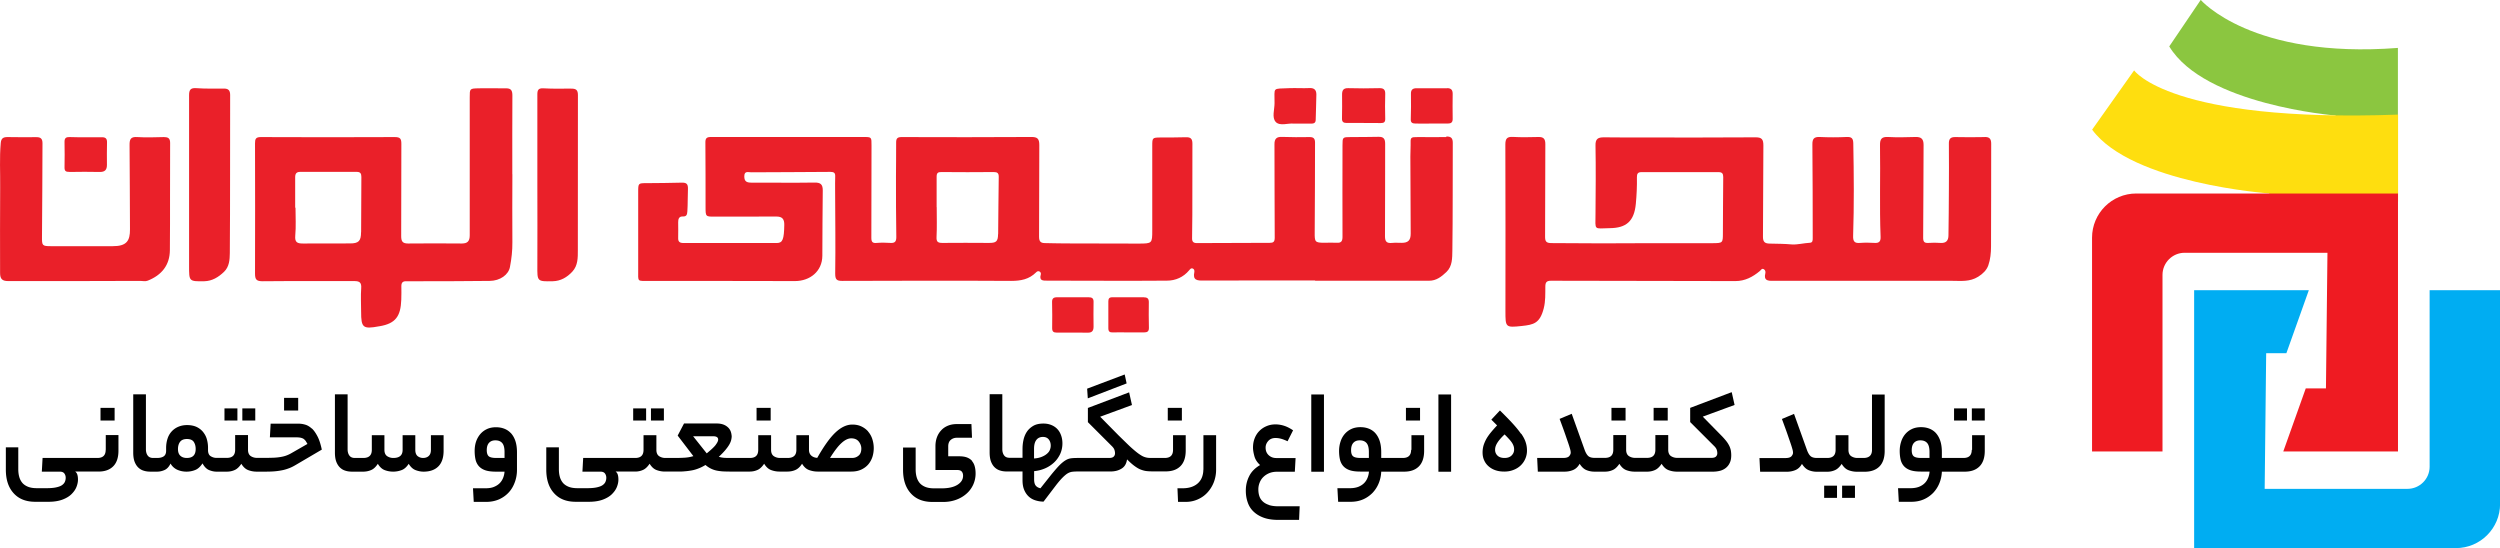 <svg xmlns="http://www.w3.org/2000/svg" id="Layer_2" data-name="Layer 2" viewBox="0 0 299.48 65.66"><defs><style>.cls-2,.cls-6{stroke-width:0}.cls-6{fill:#ea2029}</style></defs><path d="M271.46 42.31h2.43l2.69-7.55h-13.74v30.9h31.35c2.93 0 5.3-2.37 5.3-5.3v-25.6h-8.44v21.15c0 1.46-1.19 2.65-2.65 2.65h-17.11l.18-16.26z" style="fill:#00adf2;stroke-width:0"></path><path d="m283.49 15.72-3.77-1.89s-15.63-1.26-19.86-8.27l3.77-5.57s6.11 7.1 23.62 5.75v9.61l-3.77.36z" style="stroke-width:0;fill:#8bc640"></path><path d="m272.18 24.16-.36-.99s-16.44-1.17-21.2-7.64l5.03-7.1s4.31 6.29 31.62 5.3v10.42h-15.09z" style="fill:#fede0f;stroke-width:0"></path><path d="M278.64 46.53h-2.43l-2.69 7.55h13.74v-30.9h-31.35c-2.93 0-5.3 2.37-5.3 5.3v25.6h8.44V32.93c0-1.46 1.19-2.65 2.65-2.65h17.11l-.18 16.26z" style="fill:#ef1b22;stroke-width:0"></path><g><path class="cls-6" d="M173.24 16.42c-1.12.02-2.24 0-3.36 0-.93 0-.92.01-.9.98 0 .45-.03.89-.03 1.34.01 3.08.03 6.17.04 9.25 0 .8-.31 1.11-1.11 1.1-.37 0-.75-.03-1.12.01-.63.06-.86-.14-.85-.83.03-3.68 0-7.37.02-11.05 0-.62-.21-.85-.82-.83-1.09.03-2.19.02-3.29.03-.99 0-1 .01-1 .99 0 3.66-.02 7.31 0 10.97 0 .5-.15.74-.68.7-.5-.03-1 0-1.49 0-1.14 0-1.17-.1-1.16-1.25.03-3.58.03-7.17.04-10.75 0-.47-.17-.67-.66-.66-1.09.02-2.19.02-3.28-.02-.68-.03-.93.23-.92.9.02 3.73 0 7.46.03 11.19 0 .5-.19.6-.6.6-2.91 0-5.82.02-8.73.03-.41 0-.58-.17-.57-.58.02-.94.03-1.89.03-2.83 0-2.84 0-5.67.01-8.51 0-.6-.23-.78-.8-.76-1.02.04-2.04.02-3.06.03-.93.01-.95.05-.95.99v10.15c0 1.55-.03 1.56-1.58 1.57h-.07c-2.94 0-5.87-.01-8.81-.02-.8 0-1.59-.03-2.39-.04-.52 0-.71-.2-.71-.77.03-3.66 0-7.32.03-10.97 0-.76-.22-.98-.97-.97-5.18.03-10.35.03-15.53.01-.5 0-.65.17-.65.64.01 1.37-.02 2.74-.02 4.11 0 2.41 0 4.83.04 7.24 0 .52-.17.72-.69.69-.55-.03-1.1-.05-1.64 0-.5.05-.66-.1-.66-.6.02-3.68 0-7.37.02-11.05 0-1.04.03-1.04-1-1.04H85.18c-.53 0-.69.15-.68.68.02 2.56.02 5.13.02 7.69 0 1.19 0 1.18 1.19 1.17 2.44-.01 4.88 0 7.31-.01.7 0 .95.32.93 1.02-.03 1.67-.18 2.15-.88 2.15h-11.2c-.43 0-.65-.14-.63-.61.02-.62 0-1.24 0-1.87 0-.38.08-.72.56-.7.45.02.51-.22.54-.61.06-.89.03-1.78.07-2.67.02-.63-.18-.78-.75-.77-1.39.04-2.78.05-4.18.06-1.03 0-1.03 0-1.03 1.07v9.32c0 1.5-.15 1.31 1.31 1.32 5.82.01 11.65 0 17.47.02 1.8 0 3.27-1.17 3.28-3.03.01-2.61.02-5.22.05-7.84 0-.7-.25-.94-.97-.93-2.51.04-5.03 0-7.54.01-.57 0-.89-.11-.89-.75 0-.71.49-.48.84-.49 3.16-.02 6.32-.02 9.48-.05.43 0 .59.13.57.54-.02.57-.01 1.14-.01 1.71.01 3.31.06 6.62.01 9.92 0 .71.16.89.84.89 6.74-.02 13.49-.04 20.24 0 1.16 0 2.14-.19 2.97-1.01.11-.11.23-.2.4-.13.16.07.22.23.18.37-.22.76.26.74.77.74 4.78 0 9.56.04 14.34 0 1.02 0 1.97-.41 2.66-1.24.12-.14.22-.29.42-.22.2.07.23.28.2.44-.21.98.35 1.02 1.1 1.01 4.46-.02 8.91-.01 13.37-.01v.03h13.66c.86 0 1.48-.49 2.06-1.04.74-.7.7-1.69.72-2.57.06-4.3.03-8.61.05-12.92 0-.56-.22-.75-.75-.75zm-53.68 11.64c-.01.89-.24 1.05-1.14 1.04-1.84-.01-3.68-.02-5.52 0-.54 0-.74-.12-.71-.71.06-1.19.02-2.38.02-3.58h-.01c0-1.22.01-2.44 0-3.65 0-.43.15-.56.57-.55 2.09.02 4.18.02 6.26 0 .43 0 .62.11.61.59-.04 2.28-.04 4.57-.07 6.85zM237.74 16.42c-1.17.02-2.34.03-3.51 0-.59-.01-.78.23-.77.8.02 1.89.01 3.78 0 5.67 0 1.77-.03 3.53-.05 5.3 0 .64-.29.96-.97.91-.47-.04-.95-.03-1.42 0-.52.03-.65-.14-.64-.69.04-3.68.02-7.37.05-11.05 0-.72-.28-.97-.98-.95-1.09.03-2.19.06-3.28 0-.78-.04-.97.26-.96.99.06 3.66-.07 7.32.07 10.97.02.47-.12.76-.67.73-.6-.03-1.2-.05-1.79 0-.68.06-.85-.2-.83-.85.12-3.68.09-7.36.02-11.05-.01-.63-.19-.82-.81-.79-1.07.05-2.14.05-3.21 0-.7-.03-.89.23-.88.91.04 3.73.03 7.47.04 11.2 0 .27 0 .54-.33.56-.74.04-1.52.25-2.18.2-.88-.08-1.77-.08-2.65-.1-.6-.01-.81-.22-.8-.85.04-3.63.01-7.27.05-10.9 0-.74-.19-.99-.96-.98-4.31.03-8.61.02-12.92.02-1.74 0-3.49 0-5.23-.02-.7 0-1.02.18-1 .98.05 2.74.02 5.48 0 8.21-.01 2.01-.25 1.73 1.75 1.69 1.91-.03 2.88-.8 3.08-2.91.1-1.07.15-2.13.13-3.19 0-.39.09-.61.53-.61h9.26c.42 0 .55.18.55.59-.03 2.24-.02 4.48-.04 6.72 0 1.17-.02 1.19-1.2 1.2-2.46.02-4.93-.01-7.39 0-3.98.03-7.96.03-11.94-.01-.66 0-.78-.22-.77-.82.03-3.68 0-7.36.03-11.04 0-.62-.21-.86-.81-.85-1.02.02-2.04.05-3.06-.01-.72-.04-.92.2-.92.92.03 6.65.01 13.29.01 19.94 0 1.95 0 2 1.95 1.79 1.42-.15 2.18-.31 2.64-2.12.22-.86.18-1.73.19-2.59 0-.51.14-.71.67-.71 7.37.02 14.74.02 22.1.04 1.15 0 2.08-.5 2.92-1.2.15-.12.23-.35.47-.23.2.1.24.33.19.52-.2.83.28.89.91.88 3.83-.01 7.67 0 11.5 0h10.01c1.05 0 2.06.14 3.08-.49.59-.37 1.01-.8 1.21-1.35.25-.71.33-1.5.33-2.26.03-4.11 0-8.21.02-12.32 0-.57-.19-.82-.77-.81zM61.37 20.86c0-3.14-.01-6.27.01-9.41 0-.59-.14-.88-.78-.87-1.09.02-2.19-.03-3.28 0-1.07.02-1.05.05-1.05 1.1 0 5.5-.01 11 0 16.5 0 .71-.26.99-.96.99-2.14-.02-4.28-.02-6.42 0-.67 0-.83-.26-.83-.89.02-3.68 0-7.37.02-11.05 0-.6-.13-.81-.78-.81-5.35.03-10.7.02-16.06 0-.6 0-.69.23-.69.74.01 5.2.02 10.4 0 15.61 0 .7.16.92.9.92 3.66-.04 7.32 0 10.98-.02.64 0 .89.17.84.85-.07.94-.01 1.89-.01 2.84 0 1.9.22 2.09 2.14 1.73.02 0 .05 0 .07-.01 1.94-.32 2.53-1.22 2.6-3.17.02-.55.02-1.1.01-1.64 0-.42.18-.59.58-.58h1.79c2.74-.01 5.48 0 8.21-.04 1.25-.01 2.26-.74 2.43-1.67.19-.98.3-1.96.29-2.96-.03-2.71 0-5.43 0-8.14zm-18.12 6.96c0 1.05-.29 1.34-1.31 1.34-1.89 0-3.78 0-5.66.01-.67 0-.98-.14-.91-.94.1-1.11.03-2.23.03-3.35h-.04c0-1.22.01-2.43 0-3.65 0-.45.17-.64.6-.64h6.78c.42 0 .55.19.55.6-.02 2.21-.02 4.42-.03 6.63zM19.67 16.42c-1.07.02-2.14.07-3.21 0-.8-.06-.95.25-.94.97.04 3.36.02 6.72.05 10.08.01 1.37-.39 2.03-2.07 2.02H6.11c-1.06 0-1.09-.07-1.08-1.13.04-3.73.04-7.46.06-11.2 0-.55-.22-.74-.76-.73-1.14.02-2.29 0-3.43-.01-.5 0-.76.14-.81.71-.16 1.76-.05 3.53-.07 5.29-.03 3.43-.01 6.86-.01 10.28 0 .72.26.97.97.97h8.06c2.59-.01 5.18-.01 7.77-.02.3 0 .59.09.89-.03 1.66-.66 2.64-1.85 2.65-3.66.04-4.28 0-8.56.03-12.84 0-.53-.22-.7-.71-.69zM26.84 10.61c-1.12 0-2.23.03-3.35-.05-.71-.05-.84.26-.84.86.01 3.61 0 7.21 0 10.82v9.62c0 1.84-.02 1.86 1.82 1.83.95-.02 1.7-.49 2.37-1.13.64-.62.68-1.48.69-2.24.05-6.31.02-12.63.04-18.94 0-.55-.21-.77-.74-.77zM68.44 10.61c-1.12.02-2.24.03-3.36-.03-.6-.03-.71.22-.71.74.01 3.61 0 7.21 0 10.82 0 3.23.02 6.46 0 9.7-.01 1.87-.04 1.89 1.85 1.85.94-.02 1.71-.47 2.34-1.15.68-.73.66-1.68.66-2.58.01-6.19 0-12.38.01-18.58 0-.61-.24-.77-.8-.76zM161.32 14.73h2.01c.7 0 1.39 0 2.09.01.37 0 .53-.11.52-.52-.03-.99-.03-1.99 0-2.98.01-.52-.21-.69-.71-.68-1.24.03-2.49.04-3.73 0-.59-.01-.73.27-.73.77 0 .95.02 1.89-.01 2.83-.02.44.17.57.56.57zM173.35 10.57h-3.66c-.46 0-.68.18-.67.67.01 1.02.02 2.04-.02 3.05-.02.45.25.5.56.51.65.02 1.29 0 1.94 0h1.94c.39 0 .59-.14.58-.58-.02-.99-.01-1.99 0-2.98 0-.48-.2-.68-.67-.68zM152.81 14.6c.52.55 1.52.12 2.18.21h2.06c.29 0 .55-.05.56-.44.02-1.02.07-2.04.08-3.05 0-.53-.24-.8-.83-.77-.79.04-1.59-.02-2.38.01-2.14.1-1.78-.18-1.8 1.8 0 .76-.34 1.73.14 2.24zM130.41 35.61h-3.8c-.4 0-.59.15-.58.57.02 1.04.03 2.09.01 3.13 0 .41.17.53.52.53h1.86c.62 0 1.24 0 1.86.01.51.02.72-.2.72-.71-.01-.99-.02-1.99 0-2.98.01-.45-.22-.55-.59-.55z"></path><path class="cls-6" d="M8.3 20.6c1.22-.02 2.43-.03 3.65 0 .62.01.86-.26.86-.84 0-.89-.02-1.79.01-2.68.02-.51-.2-.65-.66-.64-.62.02-1.24 0-1.86 0-.65 0-1.29.01-1.94-.02-.43-.02-.64.11-.63.58.02 1.02.02 2.04 0 3.05-.01.44.16.55.57.54zM137.05 35.61h-3.81c-.37 0-.47.17-.47.5v3.21c0 .39.16.52.54.5.6-.03 1.19 0 1.79 0 .65 0 1.29-.01 1.94 0 .4 0 .6-.12.59-.56-.02-1.02-.03-2.04-.01-3.06 0-.42-.16-.58-.57-.58z"></path></g><g><path class="cls-2" d="M12.66 53.89c0 .65-.33.97-1 .97H5.1l-.09 1.64h2.15c.26 0 .44.07.55.22s.16.32.16.52c0 .18-.04.35-.11.5s-.2.29-.37.4c-.17.11-.41.19-.7.25s-.66.09-1.1.09H4.42c-.41 0-.75-.05-1.04-.16-.28-.11-.51-.26-.69-.46-.17-.2-.3-.44-.38-.72-.08-.28-.12-.59-.12-.94v-2.61H.7v2.67c0 1.2.31 2.14.93 2.82.62.69 1.48 1.03 2.6 1.03h1.58c.66 0 1.21-.09 1.67-.26.45-.17.82-.39 1.09-.66s.47-.55.59-.86c.12-.31.18-.6.18-.87 0-.23-.02-.42-.07-.58a.697.697 0 0 0-.26-.39h2.79c.76 0 1.34-.21 1.76-.63.42-.42.63-1.05.63-1.87v-1.87h-1.52v1.76zM12.04 48.86h1.69v1.52h-1.69zM26.89 48.92h1.55v1.46h-1.55zM29.03 48.92h1.55v1.46h-1.55z"></path><path class="cls-2" d="M37.34 51.33c-.24-.22-.5-.38-.78-.46-.27-.08-.55-.12-.83-.12h-3.31l-.09 1.64h3.17c.22 0 .4.02.54.05.14.04.26.08.35.15.09.07.17.15.24.25.06.1.13.21.2.34l-1.9 1.09c-.22.13-.44.23-.66.31-.22.08-.45.13-.69.17-.24.04-.52.07-.81.08-.3.01-.63.02-1 .02h-.99c-.29 0-.54-.08-.75-.22-.21-.15-.32-.4-.32-.75v-1.76h-1.54v1.76c0 .65-.33.97-1 .97h-1.25c-.24 0-.47-.07-.68-.2-.21-.13-.32-.38-.32-.74v-.28c0-.39-.06-.75-.16-1.08s-.27-.61-.48-.86c-.21-.24-.47-.43-.78-.57-.31-.13-.67-.2-1.08-.2s-.74.07-1.05.2a2.27 2.27 0 0 0-1.3 1.43c-.11.34-.17.71-.17 1.11v.33c0 .31-.09.53-.28.67-.19.13-.45.2-.79.2h-.48c-.29 0-.51-.09-.65-.28-.14-.18-.22-.44-.22-.75v-6.59h-1.52v6.96c0 .44.05.8.16 1.1.11.29.26.53.45.71.19.18.41.31.66.38.25.08.52.11.8.11h.79c.29 0 .58-.06.88-.19.3-.13.54-.39.73-.78.19.34.46.58.8.74.34.15.71.23 1.11.23.35 0 .69-.06 1.02-.19.33-.12.63-.39.9-.8.22.41.48.67.78.8.3.12.59.19.88.19h1.25c.33 0 .64-.06.93-.19.29-.12.56-.38.81-.75.23.38.5.63.81.75s.65.19 1.03.19h.97c.45 0 .84-.01 1.19-.04.34-.03.66-.08.95-.14s.56-.15.82-.25.52-.24.79-.4l3.08-1.81c-.14-.66-.31-1.19-.52-1.59s-.43-.72-.67-.94zm-14.96 3.53c-.33 0-.59-.09-.78-.27-.19-.18-.28-.44-.28-.79s.08-.65.25-.87c.16-.22.44-.34.81-.34.4 0 .67.11.83.34.15.23.23.51.23.85 0 .72-.35 1.08-1.06 1.08zM34.03 47.66h1.69v1.52h-1.69zM51.62 53.89c0 .32-.08.56-.25.72-.16.16-.4.25-.69.25-.25 0-.47-.08-.65-.22-.18-.15-.28-.4-.28-.75v-1.76h-1.52v1.76c0 .65-.37.97-1.12.97-.28 0-.53-.08-.74-.22-.21-.15-.32-.4-.32-.75v-1.76h-1.51v1.76c0 .65-.34.97-1.03.97h-1c-.29 0-.51-.09-.65-.28-.14-.18-.22-.44-.22-.75v-6.59h-1.52v6.96c0 .44.05.8.16 1.1.11.29.26.53.45.71.19.18.41.31.66.38.25.08.52.11.8.11h1.3c.34 0 .66-.06.96-.19.3-.12.57-.38.81-.75.23.38.5.63.81.75a2.873 2.873 0 0 0 2.05 0c.32-.12.6-.38.84-.75.23.38.5.63.81.75s.63.19.97.19c.76 0 1.35-.21 1.77-.63.42-.42.63-1.05.63-1.87v-1.87h-1.52v1.76zM61.17 51.86c-.23-.24-.5-.41-.8-.52s-.62-.16-.96-.16c-.42 0-.79.08-1.1.23-.32.15-.58.36-.8.62a2.8 2.8 0 0 0-.49.9c-.11.34-.16.71-.16 1.1s.04.74.11 1.04.21.57.4.78c.19.21.45.38.78.49s.75.16 1.27.16h1.02c-.02.27-.08.53-.18.77-.1.24-.24.46-.42.63-.18.18-.41.32-.68.43s-.6.16-.98.16h-1.52l.09 1.63h1.51c.57 0 1.08-.11 1.54-.31.46-.21.84-.49 1.16-.84s.55-.76.72-1.23.25-.96.25-1.46v-2.09c0-.55-.07-1.01-.2-1.39-.13-.38-.32-.69-.54-.93zm-.72 3h-.99c-.46 0-.76-.07-.92-.21-.15-.14-.23-.38-.23-.73 0-.38.09-.67.27-.87s.43-.3.76-.3c.35 0 .62.1.81.31.19.21.29.57.29 1.09v.7zM77.98 48.92h1.55v1.46h-1.55zM75.85 48.92h1.55v1.46h-1.55zM90.63 48.86h1.69v1.52h-1.69zM104 51.69c-.22-.25-.5-.46-.82-.61-.32-.15-.68-.22-1.08-.22-.68 0-1.35.32-2.02.95-.67.63-1.39 1.65-2.18 3.04-.29-.02-.53-.11-.71-.27-.18-.16-.28-.39-.28-.69v-1.76H95.4v1.76c0 .65-.35.97-1.05.97h-.91c-.29 0-.54-.08-.75-.22-.21-.15-.32-.4-.32-.75v-1.76h-1.54v1.76c0 .65-.33.97-1 .97h-2.08c-.32 0-.61 0-.87-.01s-.52-.05-.77-.13c.33-.31.59-.58.79-.82s.35-.45.46-.64c.11-.19.18-.36.22-.51.04-.15.06-.29.07-.42 0-.08 0-.16-.02-.23 0-.07-.02-.15-.04-.23-.08-.35-.27-.62-.58-.83s-.69-.31-1.17-.31h-3.9l-.76 1.45 1.88 2.46c-.35.11-.71.17-1.08.19-.37.02-.71.03-1.03.03H79.7c-.29 0-.54-.08-.75-.22-.21-.15-.32-.4-.32-.75v-1.76h-1.54v1.76c0 .65-.33.97-1 .97h-6.23l-.09 1.64h2.15c.26 0 .44.07.55.22s.16.32.16.52c0 .18-.04.35-.11.5s-.2.29-.37.4c-.17.11-.41.19-.7.25s-.66.09-1.1.09h-1.17c-.41 0-.75-.05-1.04-.16-.28-.11-.51-.26-.69-.46-.17-.2-.3-.44-.38-.72-.08-.28-.12-.59-.12-.94v-2.61h-1.51v2.67c0 1.2.31 2.14.93 2.82.62.69 1.48 1.03 2.6 1.03h1.58c.66 0 1.21-.09 1.67-.26.45-.17.82-.39 1.09-.66s.47-.55.59-.86c.12-.31.18-.6.18-.87 0-.23-.02-.42-.07-.58a.697.697 0 0 0-.26-.39h2.33c.33 0 .64-.06.93-.19.29-.12.56-.38.81-.75.23.38.5.63.81.75s.65.19 1.03.19h1.42c.33 0 .64 0 .93-.03.29-.02.58-.06.86-.11s.55-.13.82-.24c.27-.1.54-.24.82-.41.21.18.42.32.64.43.22.11.45.19.69.24.24.05.49.08.75.1.26.01.54.02.84.02h2.37c.33 0 .64-.06.93-.19.29-.12.56-.38.81-.75.23.38.5.63.81.75s.65.19 1.03.19h.94c.34 0 .66-.06.96-.19s.57-.38.8-.75c.23.38.5.63.82.75.32.12.67.19 1.04.19h4.03c.47 0 .87-.08 1.21-.24.34-.16.62-.37.84-.63.22-.26.38-.56.49-.89a3.506 3.506 0 0 0-.02-2.15 2.55 2.55 0 0 0-.52-.91zm-18.26 1.6c-.19.25-.55.59-1.08 1.02l-1.63-2.05h2.39c.41 0 .61.13.61.4 0 .16-.1.37-.29.62zm17.12 1.28c-.21.19-.47.29-.79.29h-2.64c.53-.85.99-1.45 1.4-1.81.4-.36.78-.54 1.14-.54.4 0 .7.13.9.38s.31.54.31.84c0 .37-.1.65-.31.84zM116.46 55.23c-.15-.18-.35-.32-.6-.42s-.58-.15-.96-.15h-1.31v-1.18c0-.35.1-.61.3-.78.2-.17.44-.26.73-.26h1.82l-.07-1.64h-1.72c-.4 0-.76.06-1.08.19-.32.13-.59.31-.81.55-.22.23-.4.51-.52.84-.12.32-.18.68-.18 1.07v2.85h2.57c.28 0 .47.06.58.19s.16.29.16.5c0 .45-.23.81-.68 1.09-.45.28-1.08.42-1.89.42h-.88c-.41 0-.75-.05-1.04-.16-.28-.11-.51-.26-.69-.46-.17-.2-.3-.44-.38-.72-.08-.28-.12-.59-.12-.94v-2.61h-1.51v2.67c0 1.2.31 2.14.93 2.82.62.69 1.48 1.03 2.6 1.03h1.3c.55 0 1.06-.09 1.53-.26s.88-.41 1.23-.72c.35-.3.62-.67.81-1.08.19-.42.29-.87.29-1.34 0-.31-.03-.59-.1-.84-.06-.25-.17-.46-.32-.64zM134.96 45.93l-.23-1.07-4.5 1.7.08 1.16 4.65-1.79zM139.89 48.86h1.69v1.52h-1.69z"></path><path class="cls-2" d="M142.04 54v-1.87h-1.52v1.76c0 .65-.33.97-1 .97h-1.37c-.2 0-.38 0-.53-.01s-.31-.04-.47-.09-.33-.13-.51-.25c-.18-.11-.4-.27-.64-.47s-.53-.45-.85-.76c-.32-.31-.71-.69-1.16-1.13l-2.2-2.23 3.81-1.4-.34-1.52-4.94 1.87v1.7l2.82 2.82c.18.17.3.33.35.47s.08.29.08.44c0 .16-.05.29-.16.4s-.29.16-.56.16h-3.7c-.33 0-.61.01-.84.04-.23.03-.46.11-.68.25-.22.13-.47.34-.73.6-.26.27-.59.65-.99 1.14l-1.27 1.6c-.24-.05-.43-.15-.56-.31-.13-.15-.2-.41-.2-.75v-.99c.45-.04.88-.15 1.28-.32.41-.17.77-.41 1.08-.69s.56-.63.75-1.02c.18-.39.28-.82.28-1.3 0-.33-.05-.64-.15-.93-.1-.29-.24-.54-.43-.75-.19-.21-.43-.38-.71-.5-.28-.12-.61-.19-.98-.19-.5 0-.91.09-1.23.28-.32.19-.58.43-.77.72-.19.29-.32.62-.4.99s-.11.73-.11 1.09v1.02h-1.55c-.29 0-.51-.09-.65-.28-.14-.18-.22-.44-.22-.75v-6.59h-1.52v6.96c0 .44.05.8.16 1.1.11.29.26.53.45.71.19.18.41.31.66.38.25.08.52.11.8.11h1.87v1.04c0 .44.06.82.19 1.14s.31.59.53.8c.22.21.49.37.8.47.31.1.64.16 1 .16l1.43-1.88c.33-.43.61-.76.84-.99.23-.23.44-.41.63-.52.19-.11.39-.17.58-.19.19-.02.41-.03.66-.03h3.88c.51 0 .95-.11 1.32-.34.37-.22.59-.59.66-1.11.33.33.62.59.88.78.26.19.5.34.73.43.23.09.46.16.71.19.24.03.52.04.81.04h1.51c.76 0 1.34-.21 1.76-.63.42-.42.63-1.05.63-1.87zm-18.17-.22c0-.48.09-.84.28-1.08.18-.24.45-.36.78-.36.31 0 .54.1.7.3s.24.45.24.75c0 .18-.04.35-.11.52-.07.17-.19.32-.36.46-.16.14-.37.26-.62.36-.25.1-.55.17-.91.19v-1.15zM144.15 56.26c0 .28-.04.55-.13.82-.09.27-.23.51-.43.72-.2.21-.46.38-.77.5s-.69.19-1.14.19h-.63l.07 1.63h.94c.51 0 .98-.1 1.43-.3s.83-.47 1.15-.82c.32-.35.58-.76.76-1.22.18-.47.28-.97.28-1.51v-4.14h-1.52v4.14zM151.99 60.48c-.3-.1-.54-.24-.73-.42-.19-.18-.32-.39-.4-.63-.08-.24-.12-.51-.12-.8s.05-.54.15-.8.24-.48.43-.67.42-.35.7-.47c.28-.12.6-.18.96-.18h2.13l.09-1.64h-2.31c-.36 0-.66-.11-.91-.34-.25-.23-.37-.53-.37-.91 0-.3.11-.56.32-.8.21-.23.5-.35.86-.35.23 0 .45.03.67.09s.48.16.78.3l.66-1.31c-.37-.25-.72-.43-1.06-.54s-.69-.17-1.04-.17c-.4 0-.76.07-1.1.22-.33.14-.62.34-.86.59-.24.25-.42.54-.55.88-.13.34-.19.7-.19 1.09 0 .3.06.64.17 1.04s.34.74.68 1.05c-.61.36-1.05.8-1.31 1.34-.27.53-.4 1.11-.4 1.72 0 .5.07.96.22 1.39.14.43.37.8.69 1.11s.72.56 1.21.74c.49.18 1.08.27 1.77.27h2.49l.07-1.63h-2.55c-.45 0-.82-.05-1.12-.15zM157.08 47.25h1.52v9.26h-1.52zM168.42 48.86h1.69v1.52h-1.69zM169.04 53.89c0 .65-.33.97-1 .97h-2.58v-.69c0-.55-.07-1.01-.2-1.39-.13-.38-.32-.69-.54-.93-.23-.24-.5-.41-.8-.52s-.62-.16-.96-.16c-.42 0-.79.08-1.1.23-.32.15-.58.36-.8.62a2.6 2.6 0 0 0-.48.9c-.11.34-.17.71-.17 1.1s.04.74.11 1.04.21.57.4.78.45.38.78.49c.33.11.75.16 1.27.16h1.02c-.02.27-.08.53-.18.77-.1.24-.24.46-.42.63-.18.18-.41.32-.68.43-.27.1-.6.16-.98.16h-1.52l.09 1.63h1.51c.55 0 1.04-.1 1.48-.29.44-.19.81-.46 1.13-.78.31-.33.56-.71.74-1.15.18-.44.28-.9.3-1.39h2.75c.76 0 1.34-.21 1.76-.63.42-.42.63-1.05.63-1.87v-1.87h-1.52v1.76zm-5.05.97H163c-.46 0-.76-.07-.92-.21s-.23-.38-.23-.73c0-.38.09-.67.27-.87.18-.2.43-.3.76-.3.35 0 .62.1.81.31.19.21.29.57.29 1.09v.7zM172.31 47.25h1.52v9.26h-1.52zM182.21 51.97c-.25-.36-.58-.77-.99-1.22s-.93-.98-1.54-1.58l-1.03 1.1.69.69c-.29.31-.54.59-.76.86s-.4.53-.54.78c-.14.26-.25.52-.33.78-.07.26-.11.53-.11.82 0 .35.06.66.19.94.12.28.3.52.53.72.23.2.5.36.82.47.32.11.67.16 1.06.16s.75-.06 1.08-.19c.33-.12.62-.3.86-.52a2.45 2.45 0 0 0 .78-1.82c0-.34-.05-.67-.16-.99-.1-.32-.28-.66-.53-1.02zm-1.13 2.59c-.2.2-.48.3-.85.3s-.66-.1-.85-.29a.929.929 0 0 1-.28-.68c0-.11.01-.22.04-.34.03-.11.08-.24.16-.39.08-.14.19-.31.34-.49.15-.18.35-.4.6-.63.24.24.44.45.59.62.15.17.27.33.35.47.08.14.13.27.16.38.03.11.04.23.04.35 0 .27-.1.5-.3.7zM193.04 48.86h1.69v1.52h-1.69zM198.09 48.86h1.69v1.52h-1.69z"></path><path class="cls-2" d="m207.41 46.99-4.94 1.87v1.7l2.82 2.82c.18.17.3.33.35.47s.08.29.08.44c0 .16-.05.29-.16.4s-.29.16-.56.16h-4.09c-.29 0-.54-.08-.75-.22-.21-.15-.32-.4-.32-.75v-1.76h-1.54v1.76c0 .65-.33.97-1 .97h-1.43c-.29 0-.54-.08-.75-.22-.21-.15-.32-.4-.32-.75v-1.76h-1.54v1.76c0 .65-.33.97-1 .97h-1.24c-.35 0-.61-.08-.77-.23s-.31-.41-.43-.75l-1.54-4.3-1.45.61c.3.81.54 1.46.71 1.96.17.5.31.89.4 1.17.09.28.15.49.18.61s.04.23.04.31c0 .14-.07.28-.19.42-.13.14-.37.21-.72.21h-3.11l.08 1.64h3.21c.37 0 .71-.07 1.02-.2.31-.13.58-.38.78-.74.25.39.52.64.83.76.3.12.62.18.95.18h1.24c.33 0 .64-.06.93-.19.29-.12.56-.38.81-.75.23.38.5.63.81.75s.65.19 1.03.19h1.48c.33 0 .64-.06.93-.19.29-.12.56-.38.81-.75.23.38.5.63.81.75s.65.19 1.03.19h4.32c.31 0 .59-.04.86-.11.26-.07.49-.19.69-.35.19-.16.35-.36.46-.61.12-.25.17-.55.17-.9 0-.2-.02-.39-.05-.58-.04-.18-.1-.37-.19-.55-.09-.18-.21-.38-.37-.58s-.36-.43-.61-.68l-2.19-2.23 3.81-1.4-.34-1.52zM218.52 58.18h1.54v1.46h-1.54zM220.67 58.18h1.54v1.46h-1.54zM224.25 53.89c0 .65-.34.97-1.02.97h-.73c-.29 0-.54-.08-.75-.22-.21-.15-.32-.4-.32-.75v-1.76h-1.54v1.76c0 .65-.33.97-1 .97h-1.24c-.35 0-.61-.08-.77-.23s-.31-.41-.43-.75l-1.54-4.3-1.45.61c.3.81.54 1.46.71 1.96.17.5.31.89.4 1.17.09.28.15.49.18.61s.04.23.04.31c0 .14-.07.28-.19.42-.13.14-.37.21-.72.21h-3.11l.08 1.64h3.21c.37 0 .71-.07 1.02-.2.31-.13.58-.38.78-.74.25.39.52.64.83.76.3.12.62.18.95.18h1.24c.33 0 .64-.06.93-.19.29-.12.56-.38.81-.75.23.38.5.63.81.75s.65.19 1.03.19h.91c.76 0 1.35-.21 1.77-.63.42-.42.63-1.05.63-1.87v-6.75h-1.52v6.65zM234.08 48.92h1.55v1.46h-1.55zM236.21 48.92h1.55v1.46h-1.55zM236.2 53.89c0 .65-.33.97-1 .97h-2.58v-.69c0-.55-.07-1.01-.2-1.39-.13-.38-.32-.69-.54-.93-.23-.24-.5-.41-.8-.52s-.62-.16-.96-.16c-.42 0-.79.08-1.1.23-.32.15-.58.36-.8.62a2.6 2.6 0 0 0-.48.9c-.11.34-.17.71-.17 1.1s.04.74.11 1.04.21.57.4.78.45.38.78.49c.33.11.75.16 1.27.16h1.02c-.02.27-.08.53-.18.77-.1.24-.24.46-.42.63-.18.18-.41.32-.68.43-.27.1-.6.16-.98.16h-1.52l.09 1.63h1.51c.55 0 1.04-.1 1.48-.29.44-.19.81-.46 1.13-.78.31-.33.56-.71.74-1.15.18-.44.28-.9.3-1.39h2.75c.76 0 1.34-.21 1.76-.63.42-.42.63-1.05.63-1.87v-1.87h-1.52v1.76zm-5.05.97h-.99c-.46 0-.76-.07-.92-.21s-.23-.38-.23-.73c0-.38.09-.67.27-.87.18-.2.43-.3.76-.3.35 0 .62.1.81.31.19.21.29.57.29 1.09v.7z"></path></g></svg>